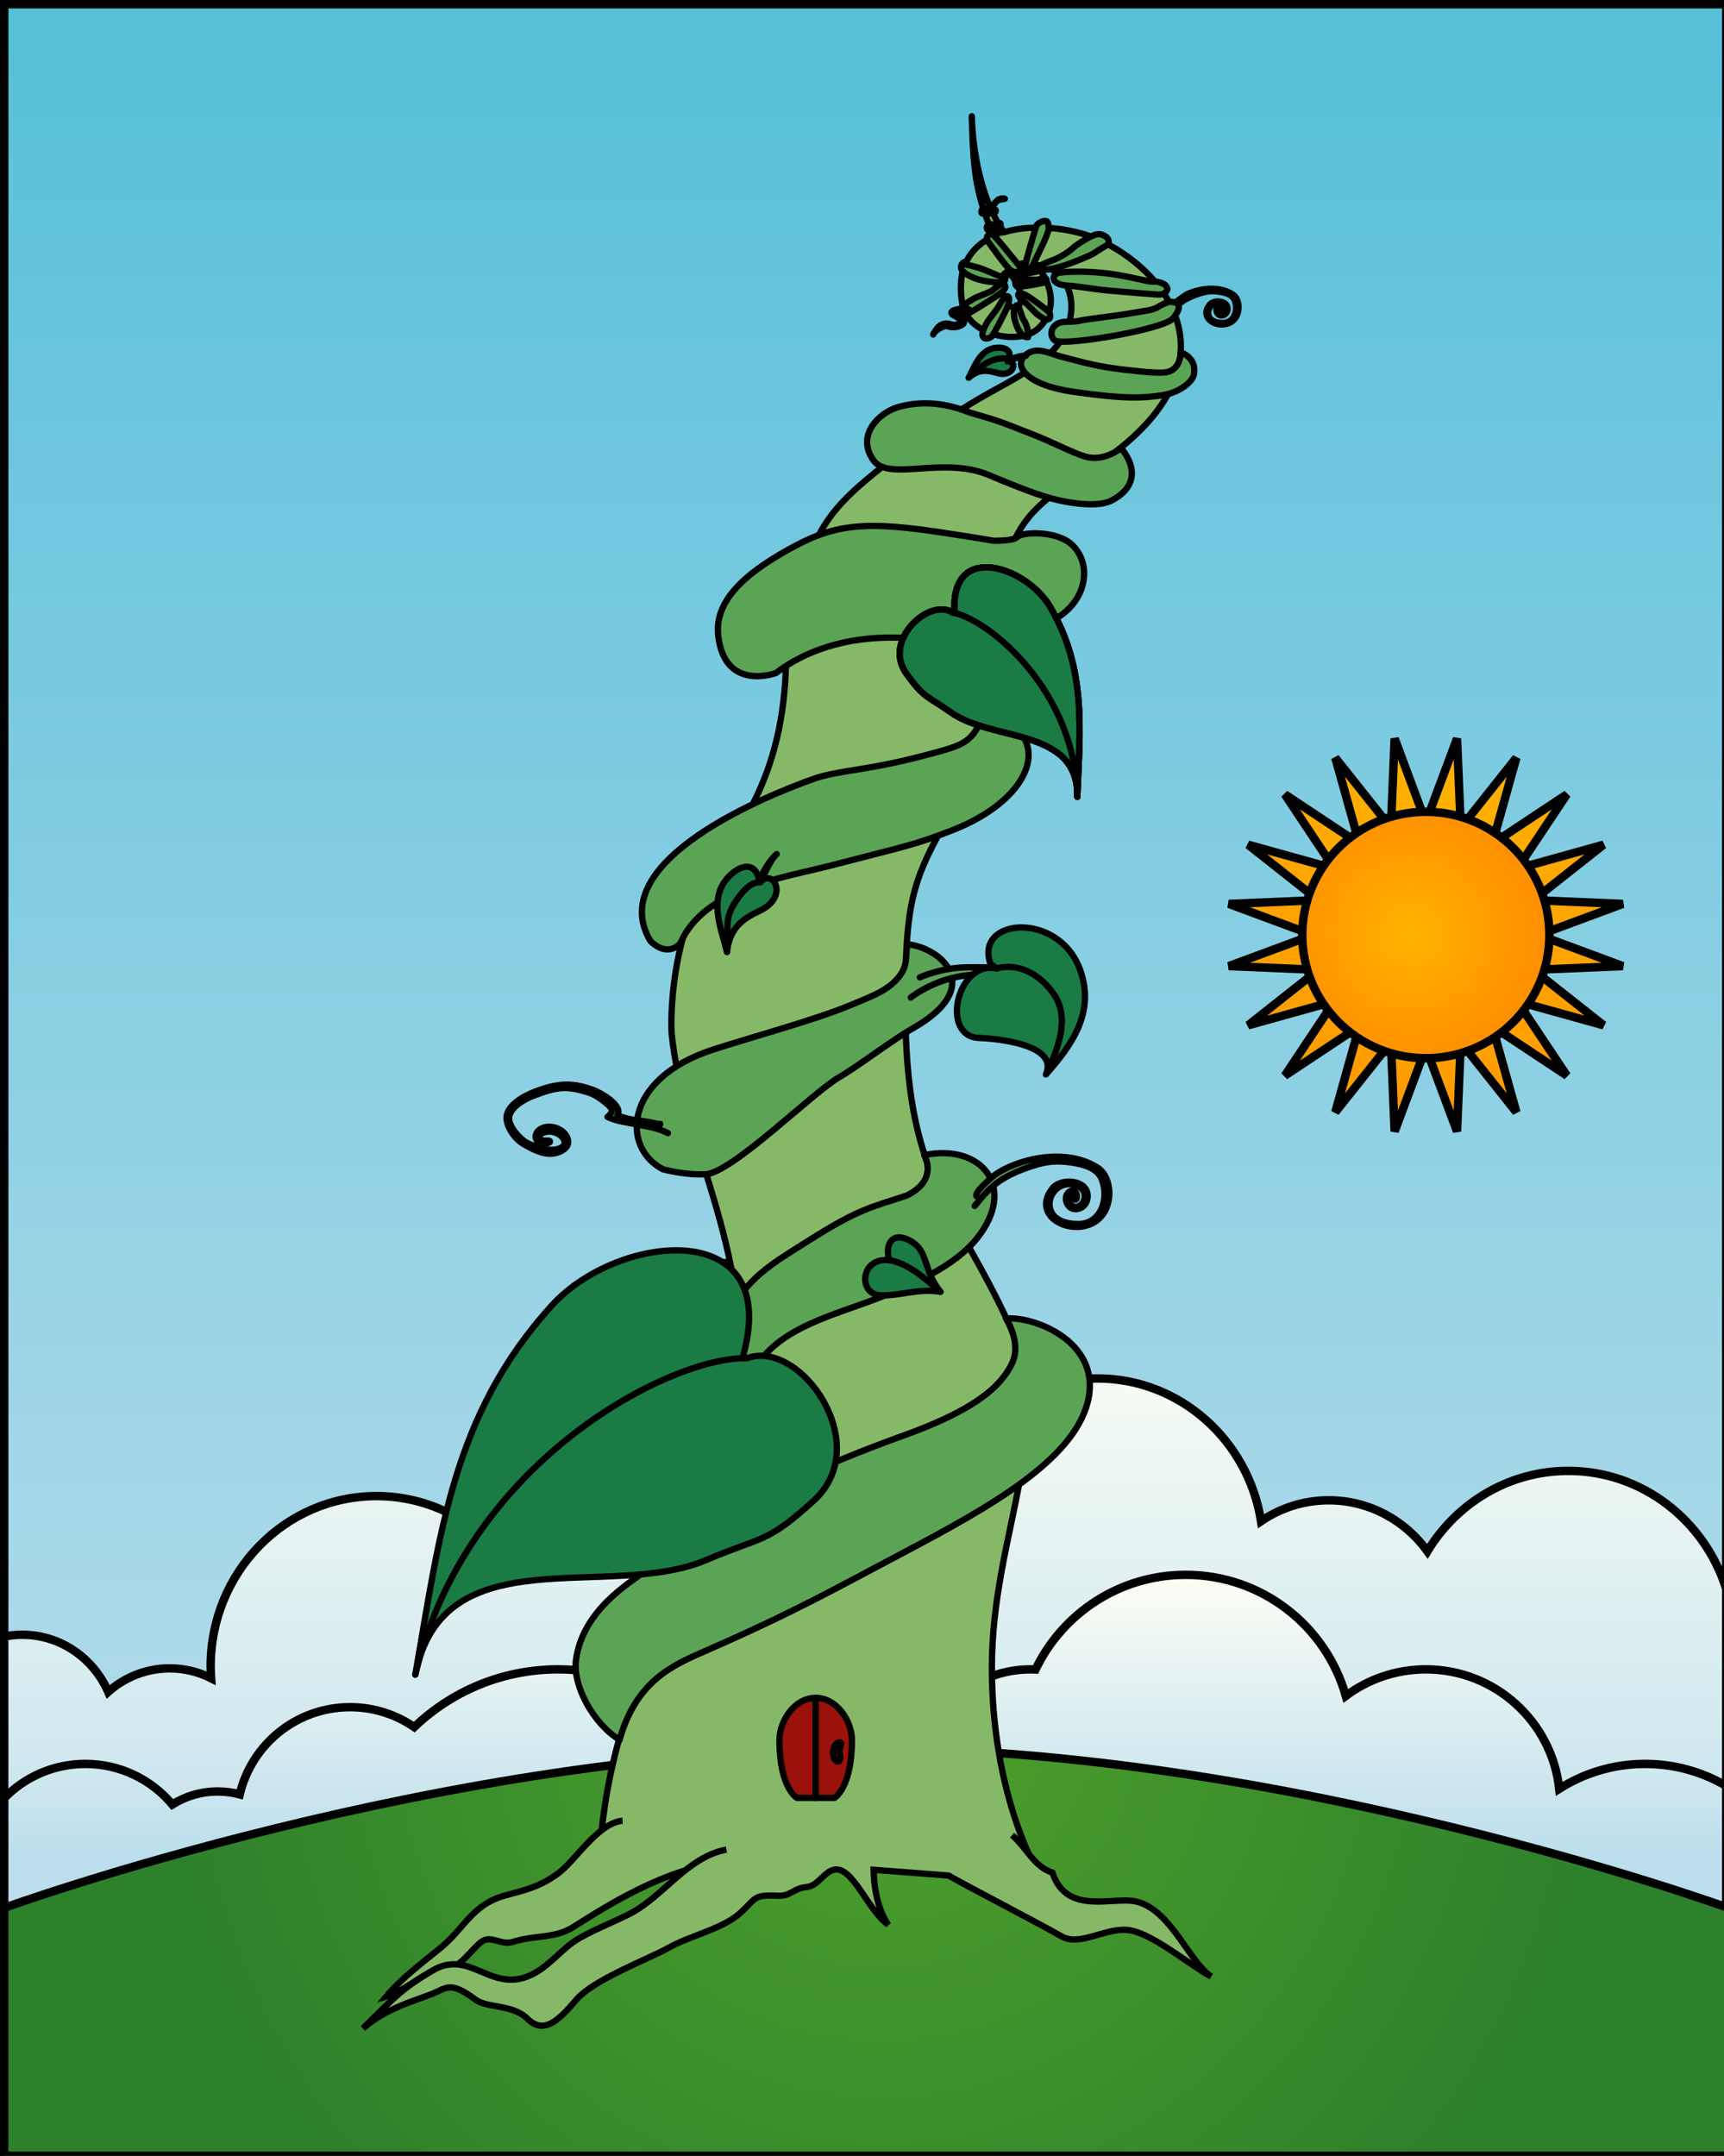 <?xml version="1.0" encoding="UTF-8" standalone="no"?>
<svg width="820.7" xmlns="http://www.w3.org/2000/svg" height="1026.1">
 <rect width="100%" height="100%" fill="#333333" stroke="none"/>
 <defs>
  <linearGradient id="SVGID_2_" stroke-width="4" y2=".021" transform="translate(2 2)" x2="0.5" stroke="#000" y1=".905" x1="0.5">
   <stop stop-color="#bcdeec" offset=".107"/>
   <stop stop-color="#fffff5" offset="1"/>
  </linearGradient>
  <linearGradient id="SVGID_3_" stroke-width="4" y2="-.021" transform="translate(2 2)" x2=".5" stroke="#000" y1=".544" x1=".5">
   <stop stop-color="#bcdeec" offset=".107"/>
   <stop stop-color="#fffff5" offset="1"/>
  </linearGradient>
  <linearGradient id="SVGID_1_" stroke-width="4" y2=".021" transform="translate(2 2)" x2="0.5" stroke="#000" y1=".905" x1="0.5">
   <stop stop-color="#bcdeec" offset="0"/>
   <stop stop-color="#58c0d9" offset="1"/>
  </linearGradient>
  <radialGradient id="SVGID_5_" cx="774.74" transform="translate(2 2)" stroke="#000" gradientUnits="userSpaceOnUse" cy="364.7" r="204.74" gradientTransform="matrix(.864 0 0 .862 20.794 50.115)" stroke-width="4">
   <stop stop-color="#ffb300" offset="0"/>
   <stop stop-color="#f90" offset="1"/>
  </radialGradient>
  <radialGradient id="SVGID_4_" stroke-width="4" transform="translate(2 2)" stroke="#000" gradientUnits="userSpaceOnUse" cy="812.13" cx="420.44" r="341.99">
   <stop stop-color="#4fa12b" offset="0"/>
   <stop stop-color="#2e812b" offset="1"/>
  </radialGradient>
  <radialGradient id="SVGID_6_" cx="753.42" transform="translate(2 2)" stroke="#000" gradientUnits="userSpaceOnUse" cy="457.53" r="68.072" gradientTransform="matrix(.864 0 0 .862 20.794 50.115)" stroke-width="4">
   <stop stop-color="#ffb300" offset="0"/>
   <stop stop-color="#ff9100" offset="1"/>
  </radialGradient>
 </defs>
 <g id="Layer_4" stroke-width="4" stroke="#000">
  <rect id="svg_1" height="1026.1" width="819.75" y="2" x="2" fill="url(#SVGID_1_)"/>
  <path id="svg_2" fill="url(#SVGID_2_)" d="m2 1007.1h819.75v-250.84c-10.228-32.576-40.004-56.153-75.16-56.153-28.314 0-53.135 15.297-67.07 38.266-10.66-14.723-27.734-24.266-46.984-24.266-11.914 0-22.988 3.663-32.23 9.938-6.092-38.521-38.654-67.938-77.926-67.938-19.234 0-36.857 7.063-50.555 18.79-11.068-17.928-30.56-29.841-52.775-29.841-6.22 0-12.223 0.946-17.891 2.682-7.383-26.931-31.483-46.682-60.096-46.682-34.484 0-62.438 28.677-62.438 64.051 0 2.009 0.102 3.993 0.278 5.955-0.077 0-0.152-0.006-0.229-0.006-30.19 0-55.375 21.98-61.179 51.191-11.334-6.453-24.372-10.14-38.253-10.14-43.608 0-78.961 36.266-78.961 81 0 1.911 0.088 3.8 0.215 5.678-5.95-2.992-12.637-4.678-19.711-4.678-11.193 0-21.419 4.217-29.276 11.172-7.015-16.014-22.688-27.172-40.912-27.172-2.941 0-5.812 0.299-8.596 0.854v228.14z"/>
  <path id="svg_3" fill="url(#SVGID_3_)" d="m2 1026.1h819.75v-176.06c-11.333-6.638-24.516-10.46-38.598-10.46-15.043 0-29.059 4.359-40.889 11.857-3.484-31.973-30.563-56.858-63.464-56.858-14.299 0-27.499 4.702-38.143 12.642-9.392-33.259-39.941-57.642-76.205-57.642-31.515 0-58.727 18.409-71.479 45.059-0.771-0.033-1.543-0.059-2.321-0.059-12.36 0-23.743 4.162-32.844 11.148-11.513-27.682-38.807-47.148-70.655-47.148-32.741 0-60.665 20.575-71.582 49.496-14.657-8.576-31.713-13.496-49.92-13.496-26.556 0-50.669 10.458-68.448 27.478-8.689-5.974-19.209-9.478-30.551-9.478-25.513 0-46.879 17.699-52.526 41.485-3.343-0.884-6.853-1.36-10.474-1.36-7.941 0-15.349 2.272-21.621 6.191-9.906-11.806-24.763-19.316-41.379-19.316-15.155 0-28.844 6.252-38.651 16.307v170.22h0.001z"/>
  <path id="svg_4" fill="url(#SVGID_4_)" d="m822.7 1026.1v-118s-209.36-76-410.35-76-410.35 76-410.35 76v118h820.7z"/>
  <polygon id="svg_5" points="678.76 391.37 693.61 351.53 695.4 393.99 721.86 360.68 710.4 401.62 745.9 378.09 722.31 413.49 763.36 402.06 729.96 428.45 772.54 430.23 732.59 445.04 772.54 459.85 729.96 461.62 763.36 488.02 722.31 476.59 745.9 511.98 710.4 488.46 721.86 529.39 695.4 496.08 693.61 538.54 678.76 498.71 663.91 538.54 662.13 496.08 635.66 529.39 647.12 488.46 611.63 511.98 635.21 476.59 594.16 488.02 627.57 461.62 584.98 459.85 624.93 445.04 584.98 430.23 627.57 428.45 594.16 402.06 635.21 413.49 611.63 378.09 647.12 401.62 635.66 360.68 662.13 393.99 663.91 351.53" fill="url(#SVGID_5_)"/>
  <path id="svg_6" fill="url(#SVGID_6_)" d="m737.57 445.04c0 32.383-26.328 58.638-58.808 58.638-32.481 0-58.808-26.255-58.808-58.638 0-32.388 26.326-58.641 58.808-58.641 32.48 0 58.808 26.253 58.808 58.641z"/>
 </g>
 <g id="Layer_2">
  <g stroke-width="3" stroke="#000">
   <g fill="#86b967">
    <path id="svg_7" stroke-linejoin="round" stroke-linecap="round" d="m462.66 57.002c-0.013-0.539-0.028-1.082-0.041-1.635 0 0.001 0.003 0.582 0.041 1.635zm71.317 155.71c49.449-40.19 25.609-80.435-9.15-97.814-11.868-5.934-31.748-8.934-46.854-4.369-13.205-18.457-15.055-46.52-15.312-53.529 0.729 27.531 2.5 35.758 10.093 55.083 0.047 0.124 0.097 0.24 0.144 0.361-10.786 4.994-17.753 14.928-14.812 32.01 2.669 15.507 27.448 20.392 36.48 11.626 8.984-8.713 6.323-20.775-1.193-29.942 18.949 1.617 23.354 28.116 4.715 43.649-19.214 16.011-29.024 13.706-75.471 50.299-33.426 26.337-39.173 35.639-48.538 98.378-1.873 58.058-29.018 83.3-36.495 96.711-20.602 36.949-17.855 76.776-17.855 76.776 5.495 53.563 36.919 98.221 32.8 172.38-1.846 33.166-17.624 76.547-36.918 111.63-30.213 54.938-30.214 110.91-30.214 110.91l207.38 1.711s-20.602-35.707-20.602-94.763c0-64.548 31.587-112.62 8.239-163.43-26.771-58.269-49.439-68.394-49.439-152.17 0-54.296 3.972-60.494 26.445-99.824 5.028-15.922 7.81-28.16 12.657-48.693 6.239-26.43 1.787-30.724 8.88-60.867 7.49-31.836 30.901-36.519 55.019-56.12zm-56.298-71.82c-0.284-2.269-3.969-8.487 2.74-12.258 3.423 6.343 5.624 9.52 5.648 13.005 0.057 7.74-7.683 4.882-8.388-0.747z"/>
    <path id="svg_8" d="m296.38 866.61c-11.719 1.146-22.354 18.775-30.214 24.721-9.322 7.049-16.636 8.307-26.096 10.986-15.479 4.387-19.17 15.752-30.214 24.723-10.433 8.475-19.227 15.107-26.095 23.348 9.614-2.746 21.976-15.107 28.842-13.734 5.465 1.092 11.991-8.961 16.479-12.359 4.666-3.537 9.348 1.822 15.108 0 10.815-3.43 19.688-1.412 28.767-7.107 14.19-8.906 43.513-28.153 72.353-30.899"/>
    <path id="svg_9" d="m345.82 880.35c-18.546 3.572-29.561 21.719-45.323 30.215-7.011 3.781-21.049 9.188-27.468 13.734-7.582 5.371-12.927 12.975-21.974 16.479-18.09 7.008-27.768-13.26-45.321-2.746-13.32 7.979-16.481 10.986-32.963 27.467 10.987-9.613 24.584-13.127 32.961-16.48 6.868-2.746 8.541-6.297 20.602 2.746 5.494 4.121 17.854 2.201 24.722 9.068 8.009 8.008 15.271 0.355 23.347-9.068 8.241-9.611 34.597-19.434 43.948-24.719 9.995-5.65 25.748-8.977 34.008-16.48 7.678-6.977 6.03-8.789 17.856-8.242 6.399 0.297 7.278-3.568 13.734-4.119 5.396-0.459 8.261-7.275 13.142-8.279 8.782-1.807 16.021 19.268 25.639 26.135-0.483-0.934-6.463-8.67-6.869-26.096l35.708 2.748c9.616 5.492 46.696 24.721 53.562 28.838 8.971 5.383 21.826-4.76 32.961-2.746 11.283 2.041 28.232 16.477 38.454 21.975-10.752-7.373-19.354-31.963-35.708-35.707-11.203-2.564-32.961 6.867-39.827-13.734-8.88-2.893-12.276-11.902-19.228-17.854"/>
   </g>
   <g stroke-linejoin="round" stroke-linecap="round">
    <g fill="#9a120b">
     <path id="svg_10" d="m388.3 808.14c-10.078 0-17.251 10.99-17.251 20.15 0 22.904 8.357 27.482 8.357 27.482h8.894v-47.632z"/>
     <path id="svg_11" d="m388.3 808.14c10.075 0 17.249 10.99 17.249 20.15 0 22.904-8.356 27.482-8.356 27.482h-8.893v-47.632z"/>
    </g>
    <path id="svg_12" fill="#ff0" d="m399.26 838.45c-3.22 0.572-3.609-7.492-0.603-8.824 3.161-1.4 0.985 2.258 0.912 3.613-0.107 1.943 1.141 3.662-0.309 5.211z"/>
    <path id="svg_13" fill="#5ba455" d="m555.8 147.11c1.467-1.501 7.952-6.512 9.956-7.359 6.508-2.757 15.043-3.532 21.1 0.413 3.719 2.423 3.986 10.599-1.201 13.338-5.961 3.146-15.003-1.932-9.811-8.404 1.664-2.073 5.895-2.11 7.667-0.301 1.64 1.674 0.9 5.11-1.909 5.356-2.394 0.211-3.55-3.515-1.294-4.434 0.548-0.223 1.529 0.115 1.461 1.487-0.047 0.995-0.87 0.771-0.603 0.066 0.304-0.703-0.135-1.237-0.701-0.936-1.096 0.421-1.105 2.143 0.161 3.01 1.01 0.693 2.379-0.158 2.766-1.137 1.141-2.867-1.778-4.384-4.081-4.073-2.955 0.4-4.704 3.372-4.035 5.916 0.749 2.848 3.967 3.648 6.656 3.694 5.652 0.097 7.676-6.107 5.86-10.783-1.067-2.754-4.315-3.591-6.928-4.026-3.663-0.61-6.214-0.423-9.743 0.713-2.794 0.897-5.595 2.024-8.018 3.638-2.38 1.588-4.328 3.901-6.089 6.088"/>
    <g fill="#86b967">
     <path id="svg_14" d="m472.53 112.15c1.115-0.417 2.195-0.954 3.311-1.247 0.705-0.186 1.424-0.324 2.115-0.532"/>
     <path id="svg_15" d="m486.99 125.35s-0.596 0-0.893 0.199"/>
    </g>
    <g fill="#5ba455">
     <g id="svg_16">
      <path id="svg_17" d="m295 827.9c7.975-28.018 25.68-35.472 40.355-41.894 43.948-19.23 62.104-29.789 94.201-46.703 41.896-22.078 81.333-44.328 88.259-72.025 6.987-27.953-24.525-40.749-38.916-39.722 0 0 7.563 11.454 2.938 21.22-5.959 12.579-20.263 23.28-52.939 34.95-14.391 5.141-40.216 15.227-62.189 26.213-27.011 13.506-37.707 19.742-60.65 38.549-5.786 4.742-28.698 17.686-31.867 41.63-1.62 12.253 8.225 30.323 20.81 38.044"/>
      <path id="svg_18" d="m431.47 569.11c-16.481 5.493-22.207 5.979-46.683 21.479-13.966 8.845-24.804 14.916-33.478 27.443-12.359 17.854-18.626 32.455-13.133 47.564 5.144 14.145 13.538 12.758 12.963 12.242 4.119-35.709 23.519-44.698 55.106-55.684 28.449-9.897 48.587-19.762 58.988-32.913 19.175-24.243 1.99-45.095-25.249-39.44 4.114 8.223 0.223 15.198-8.514 19.309z"/>
      <path id="svg_19" d="m315.56 556.54c-19.705-10.151-18.915-42.915 23.581-56.858 16.333-5.359 50.306-14.642 66.039-21.393 6.868-2.945 15.306-5.767 20.572-10.955 6.807-6.706 5.08-10.56 6.181-17.917 16.156 1.724 37.404 20.292 2.748 39.962-9.89 5.611-25.895 17.955-35.523 23.571-12.465 7.271-50.756 45.381-63.295 45.979-10.139 0.483-20.303-2.389-20.303-2.389z"/>
      <path id="svg_20" d="m323.85 449.1c-4.703 4.731-10.138 2.88-14.257-1.24-22.796-38.501 58.022-70.142 77.433-77.04 12.398-4.405 24.515-3.675 53.459-11.337 19.611-5.191 22.014-5.843 28.264-20.188 34.031 8.652 24.876 40.279-15.573 55.95-18.2 7.051-20.828 7.164-57.907 16.779-22.876 5.929-60.431 10.984-71.419 37.076"/>
      <path id="svg_21" d="m462.2 196.53c-2.705-0.773-16.89-7.739-34.481-2.815-9.116 2.553-20.405 13.37-11.963 25.334 7.315 10.363 33.075-2.111 54.89 7.037 19.262 8.078 28.257 11.222 36.601 12.712 6.265 1.119 16.437 2.405 22.149-0.671 18.297-9.852 4.25-24.833 4.25-24.833s-8.054 6.711-17.003 4.027c-6.729-2.019-14.847-6.646-26.623-11.186-12.681-4.889-13.042-5.384-27.82-9.605z"/>
      <path id="svg_22" d="m487.87 169.27c5.254-4.851 11.737-0.988 16.978 0.404 15.964 4.244 20.224 5.119 31.931 6.468 10.146 1.169 16.605 1.609 19.201 0.868 6.338-1.811 6.036-9.356 6.036-9.356s7.848 2.415 6.338 10.564c-0.672 3.627-6.941 8.752-15.393 9.96-8.812 1.259-16.816 1.936-42.253-1.729-21.993-3.169-28.232-12.2-22.838-17.179z"/>
      <path id="svg_23" d="m512.82 152.86c-1.134 0.22-4.441 0.278-5.433 0.302-8.544 0.198-7.921 8.498-4.406 9.238 8.057 1.697 51.195-5.831 55.397-10.827 6.95-8.267-1.106-8.072-2.132-7.799-2.379 0.635-5.698 2.748-5.698 2.748-3.019 1.208-3.924 1.207-11.96 2.548-10.354 1.728-18.44 2.36-25.768 3.79z"/>
      <path id="svg_24" d="m546.62 133.85c-2.252-0.485-13.725-3.192-21.249-3.918-13.979-1.349-20.839-0.124-22.037 0 0 0-1.488 1.079-1.686 1.805-0.43 1.57 0.835 3.866 6.502 4.199 5.297 0.312 12.175 1.678 19.002 2.309 11.967 1.109 22.188 1.804 23.981 1.967 2.818 0.257 5.015-1.655 4.541-3.042-0.659-1.933-2.504-2.488-4.527-3.018-0.142-0.036-4.032-0.195-4.527-0.302z"/>
      <path id="svg_25" d="m460.13 124.62s-1.933-0.369-2.579 1.933c-0.389 1.392 0.554 2.578 2.21 3.682 2.619 1.746 5.82 3.224 12.15 3.959 5.266 0.611 6.084 0.514 6.537-0.922 0.552-1.749-0.552-2.76-0.552-2.76l-0.689 1.544s-5.629-2.459-9.146-3.865c-3.518-1.407-8.483-2.282-8.483-2.282l0.552-1.289z"/>
      <path id="svg_26" d="m495.63 127.7c1.312 0.787 2.109 0.652 3.63 0.483 2.182-0.24 6.435-1.449 8.474-2.179 3.389-1.21 10.168-3.873 12.348-5.084 1.158-0.644 3.427-2.279 6.293-3.873 2.179-1.21 1.696-3.39-0.241-4.599-2.794-1.745-4.6-0.97-7.505 0.483-1.388 0.693-5.567 3.147-7.264 4.6-1.694 1.453-3.389 3.147-8.957 5.811-1.762 0.842-9.2 2.904-6.778 4.358z"/>
      <path id="svg_27" d="m463.96 141.91c0.608-0.351 5.927-2.397 7.539-3.123 1.611-0.726 4.788-4.38 6.251-3.598 0.836 0.445 1.838 1.783-1.1 4.083-2.938 2.301-15.482 10.131-16.572 10.354-1.092 0.222-2.49-0.8-2.712-1.89-0.221-1.091 0.8-2.491 6.594-5.826z"/>
      <path id="svg_28" d="m488.5 133.09c0.43-0.049 3.933 0.088 5.019 0.07 1.088-0.018 3.77-1.31 4.408-0.514 0.364 0.456 0.604 1.456-1.614 2.041-2.222 0.586-11.213 1.958-11.882 1.818-0.669-0.14-1.213-1.057-1.072-1.728 0.139-0.668 1.057-1.211 5.141-1.687z"/>
      <path id="svg_29" d="m485.46 127.73c0.432-0.05 3.935 0.087 5.021 0.069 1.088-0.018 3.77-1.311 4.408-0.514 0.364 0.456 0.604 1.456-1.614 2.042-2.222 0.584-11.213 1.957-11.884 1.817-0.667-0.141-1.211-1.058-1.073-1.728 0.14-0.669 1.059-1.211 5.142-1.686z"/>
      <path id="svg_30" d="m472.06 106.77c0.191-0.04 1.757 0.067 2.241 0.055 0.487-0.016 1.686-1.033 1.972-0.405 0.161 0.358 0.27 1.146-0.723 1.606-0.993 0.46-5.009 1.542-5.309 1.432-0.299-0.109-0.542-0.832-0.479-1.359 0.063-0.527 0.472-0.956 2.298-1.329z"/>
      <path id="svg_31" d="m469.85 99.408c0.196 0.008 1.688 0.496 2.162 0.603 0.474 0.105 1.886-0.589 2.009 0.091 0.068 0.387-0.019 1.177-1.094 1.381-1.076 0.203-5.234 0.268-5.498 0.087-0.264-0.179-0.322-0.939-0.133-1.436 0.189-0.498 0.694-0.81 2.554-0.726z"/>
      <path id="svg_32" d="m470.01 153.22c0.343-0.615 3.854-5.103 4.865-6.553 1.01-1.451 2.855-5.617 4.515-5.7 0.945-0.046 1.578 1.386 0.236 4.869-1.338 3.483-6.711 13.574-7.531 14.324-0.821 0.751-2.969 1.42-3.721 0.599-0.749-0.822-1.621-1.701 1.636-7.539z"/>
      <path id="svg_33" d="m493.52 149.43c-0.458-0.357-3.679-3.784-4.734-4.791-1.056-1.006-4.223-3.035-4.082-4.396 0.079-0.778 1.328-1.113 4.001 0.417 2.672 1.529 10.229 7.177 10.738 7.94 0.508 0.765 0.787 2.601 0.021 3.11-0.765 0.508-1.593 1.11-5.944-2.28z"/>
      <path id="svg_34" d="m483.73 145.48c-3.12 2.706 1.06 15.791 5.689 14.978 0.169-3.328-0.619-6.052-2.43-8.766-0.754-1.13-1.761-6.692-3.082-6.391l-0.177 0.179z"/>
      <path id="svg_35" d="m369.4 320.34s-24.744 9.266-27.531-18.252c-1.844-18.205 16.889-31.668 36.592-42.224 20.989-11.244 36.617-11.422 70.37-6.333 15.891 2.396 24.14 3.852 24.14 3.852s9.452 0.178 11.16-1.698c2.44-2.687 19.34-3.264 26.525 3.922 10 10 6.287 28.879-11.698 36.699-11.103 4.828-14.238 7.893-73.351 7.189-28.882-0.345-47.059 9.81-56.207 16.845z"/>
      <path id="svg_36" d="m470.62 115.32c0.887 1.249 8.514 11.907 10.31 13.164 1.841 1.29 3.338 1.314 3.96 0.737 1.288-1.197 0.551-2.485-0.186-3.314-1.17-1.317-10.878-13.718-12.242-14.269-1.366-0.551-3.975 0.674-1.842 3.682z"/>
      <path id="svg_37" d="m492 125.52c0.603-1.407 7.505-14.768 7.261-16.946-0.241-2.18-0.241-3.146-1.452-3.389s-4.114 0.968-4.6 2.663c-0.483 1.694-5.326 17.43-5.083 18.883 0.242 1.451 2.42 2.179 3.874-1.211z"/>
     </g>
     <path id="svg_38" d="m459.95 146.55c-2.035 0.483-8.916 0.727-6.55 3.198 2.06 1.24 7.89 3.634 1.337 4.861-1.819 0.342-2.838-1.067-5.434-0.461-2.656 0.621-3.884 3.009-5.061 5.071 0.199-0.863 1.863-2.296 3.125-2.968 0.273-0.146 2.066-0.923 2.174-0.958 1.158-0.379 2.598 0.342 3.174 0.411 2.672 0.334 6.559-0.864 6.196-2.739-2.024-2.711-2.437-3.288-4.548-3.625 1.225-1.699 2.08-0.808 3.947-1.067 2.225-0.31 0.812 0.003 2.887-1.019"/>
    </g>
    <path id="svg_39" fill="#7db367" d="m472.32 98.865c1.666-2.699 1.961-3.195 3.063-3.977 1.365-0.452 2.308-0.652 2.99-0.285-1.479 0.269-0.322 0.138-2.859 0.487-2.848 1.994-1.888 1.525-3.692 4.926l0.498-1.151z"/>
   </g>
  </g>
  <g id="svg_40">
   <g id="svg_41">
    <path id="svg_42" d="m454.45 291.75c-2.458-34.32 34.209-22.334 45.614-2.653 17.185 29.66 14.082 57.534 12.79 90.172 0.019 0.786 0.019 0.786 0 0 0.574-33.094-40.198-26.018-60.162-40.195-11.411-8.103-12.701-6.49-21.337-18.639-11.182-15.741 11.081-36.04 22.101-28.899l0.994 0.214z" stroke="#000" stroke-width="3" fill="#1a7b45"/>
   </g>
   <g id="svg_43">
    <path id="svg_44" d="m454.45 291.75c-2.458-34.32 34.209-22.334 45.614-2.653 17.185 29.66 14.082 57.534 12.79 90.172 0.019 0.786 0.019 0.786 0 0 0.574-33.094-40.198-26.018-60.162-40.195-11.411-8.103-12.701-6.49-21.337-18.639-11.182-15.741 11.081-36.04 22.101-28.899l0.994 0.214z" stroke="#000" stroke-width="3" fill="#1a7b45"/>
   </g>
   <g id="svg_45">
    <path id="svg_46" stroke-linejoin="round" d="m454.45 291.75c-2.458-34.32 34.209-22.334 45.614-2.653 17.185 29.66 14.082 57.534 12.79 90.172 0.019 0.786 0.019 0.786 0 0 0.574-33.094-40.198-26.018-60.162-40.195-11.411-8.103-12.701-6.49-21.337-18.639-11.182-15.741 11.081-36.04 22.101-28.899l0.994 0.214z" stroke="#000" stroke-linecap="round" stroke-width="3" fill="none"/>
   </g>
  </g>
  <g stroke-linejoin="round" stroke-width="3" stroke-linecap="round" stroke="#000">
   <path id="svg_47" fill="none" d="m454.45 291.75c17.604 4.244 57.478 37.586 58.404 87.519"/>
   <path id="svg_48" fill="#1a7b45" d="m353.42 646.5c19.932-67.976-59.075-59.875-90.616-25.253-47.529 52.175-53.449 109.61-65.104 175.84-0.382 1.568-0.382 1.568 0 0 13.289-66.836 92.235-34.796 138.59-54.602 26.494-11.319 28.389-7.513 51.064-28.187 29.377-26.783-6.555-77.346-31.848-67.791l-2.089-0.009z"/>
   <path id="svg_49" fill="none" d="m353.42 646.5c-37.274 0.854-132.05 50.531-155.72 150.59"/>
   <path id="svg_50" fill="#1a7b45" d="m369.76 406.54c-3.406 2.725-6.166 8.08-8.348 12.219-2.861-12.38-14.934-3.646-18.201 3.925-4.232 9.807 0.637 21.304 2.857 30.432 1.371-12.019 8.083-16.005 15.682-19.646 14.234-6.823 6.034-20.475 0.212-13.562 4.35-9.179 6.068-11.959 7.798-13.368z"/>
   <path id="svg_51" fill="none" d="m361.96 419.91c-3.129-0.081-5.894 1.635-9.034 5.464-2.289 2.791-4.902 6.771-5.865 10.119-0.932 3.23-0.67 5.077-0.842 8.703-0.189 3.97-0.551 4.985-0.152 8.923"/>
   <path id="svg_52" fill="#1a7b45" d="m423.36 599.89c-2.186-7.252 1.071-13.998 9.656-9.461 9.39 4.965 6.088 13.88 14.672 24.442-10.97-1.805-19.471 2.168-28.723 1.652-10.657-0.594-9.385-18.393 4.395-16.633"/>
   <path id="svg_53" fill="none" d="m422.7 599.56c5.284 1.32 7.183 1.995 12.112 5.077 5.282 3.302 10.826 8.767 12.877 10.233"/>
   <path id="svg_54" fill="#5ba455" d="m437.88 465.21s10.42-4.798 23.039-4.798c12.618 0 15.166-0.421 26.522 4.626s11.356 11.357 11.356 11.357h-2.274s-4.764-12.446-30.971-12.446c-18.581 0-31.991 10.861-31.991 10.861"/>
   <g id="svg_55">
    <path id="svg_56" fill="#1a7b45" d="m471.47 458.63c-7.543-21.824 32.439-24.924 42.617 2.738 7.515 20.426-3.869 36.1-16.203 50.057 6.455-14.701-24.779-17.147-31.803-17.388-18.652-0.64-10.459-37.157 8.298-33.067l-2.909-2.34z"/>
    <path id="svg_57" fill="none" d="m498.57 510.05c5.421-11.731 10.682-25.61 3.224-36.652-6.089-9.014-16.319-15.453-27.418-12.425"/>
   </g>
   <g fill="#5ba455">
    <path id="svg_58" d="m464.86 569.42c-0.92-1.721 4.078-5.979 5.458-7.395 2.885-2.952 6.934-5.279 10.868-6.946 12.801-5.421 29.581-6.947 41.487 0.811 7.316 4.766 7.837 20.84-2.361 26.226-11.717 6.188-29.5-3.799-19.286-16.522 3.272-4.08 11.588-4.152 15.073-0.594 3.224 3.292 1.77 10.048-3.751 10.533-4.708 0.413-6.979-6.911-2.546-8.719 1.075-0.438 3.007 0.227 2.872 2.926-0.095 1.956-1.71 1.515-1.183 0.132 0.591-1.382-0.264-2.436-1.384-1.844-2.153 0.83-2.172 4.214 0.318 5.92 1.99 1.363 4.678-0.312 5.439-2.235 2.24-5.637-3.499-8.62-8.024-8.008-5.808 0.786-9.253 6.628-7.936 11.63 1.475 5.601 7.801 7.176 13.091 7.266 11.108 0.189 15.092-12.008 11.523-21.202-2.101-5.417-8.487-7.062-13.622-7.916-7.204-1.201-12.221-0.833-19.161 1.397-5.489 1.767-10.998 3.984-15.76 7.156-4.683 3.122-8.51 7.671-11.974 11.97"/>
    <path id="svg_59" d="m314.28 534.91c-0.105 0.115 0.222 0.343-0.201 0.432-6.12-2.263-14.308-1.564-20.128-4.599 2.666-4.431-7.583-10.438-11.157-11.781-10.04-3.775-16.962-3.621-27.988 0.586-5.753 2.196-13.529 6.686-13.66 12.321-0.105 4.557 3.991 10.31 8.074 12.674 3.924 2.272 9.246 5.131 13.9 4.561 3.473-0.428 8.239-2.584 7.224-6.737-1.347-5.494-10.062-8.13-14.098-4.157-2.452 2.414-1.042 5.83 1.842 6.116 3.705 0.373 5.022-1.522 2.312-1.465-1.769 0.039-3.309 0.116-3.491-1.437-0.296-2.54 4.156-2.997 5.574-2.785 5.819 0.872 9.275 6.759 2.855 8.309-5.172 1.247-10.729-1.125-14.398-2.956-3.19-1.59-9.286-8.146-8.532-12.45 0.88-5.023 8.045-8.619 10.943-9.76 12.407-4.875 16.868-4.772 26.178-1.98 3.76 1.127 6.713 3.287 9.644 5.831 2.653 2.302 2.946 3.489 0.032 6.001 3.85 1.899 8.248 2.448 11.729 3.153 5.597 1.138 11.867 1.814 17.019 4.569"/>
   </g>
   <path id="svg_60" fill="#1a7b45" d="m488.41 169.29c-2.378-0.123-6.206 1.199-8.592 2.098 3.312-6.087-4.776-6.895-8.85-4.987-5.278 2.47-7.454 8.925-9.852 13.452 4.909-4.407 9.094-3.604 13.512-2.339 8.278 2.369 9.876-6.172 4.998-5.459 5.098-2.17 7.567-2.816 8.784-2.765z"/>
   <path id="svg_61" fill="none" d="m481.63 171.06c-2.563-0.519-3.771-0.618-6.374-0.293-1.818 0.227-4.554 1.302-6.375 2.537-1.792 1.215-3.356 2.349-4.618 4.098"/>
  </g>
 </g>
</svg>
